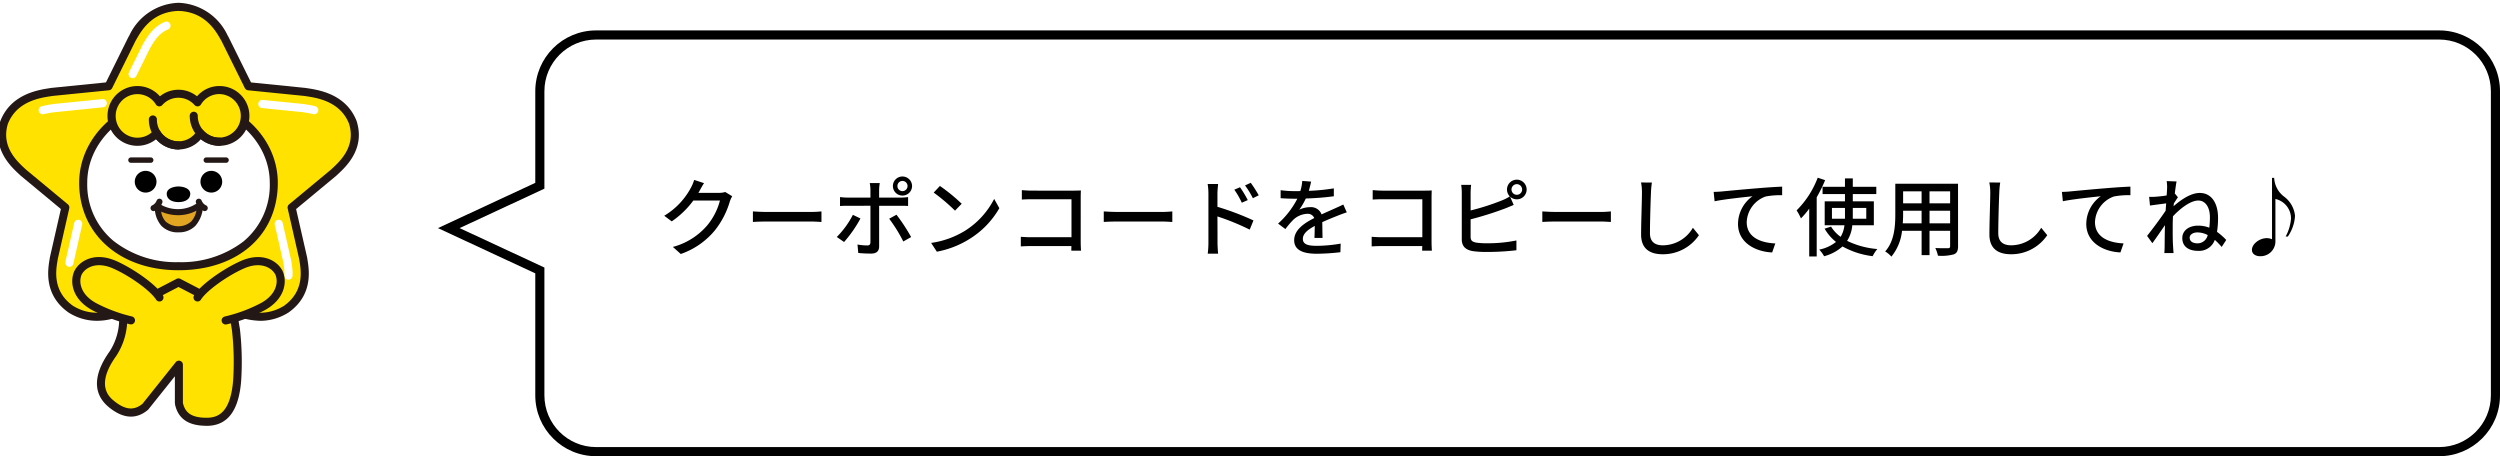<svg xmlns="http://www.w3.org/2000/svg" xmlns:xlink="http://www.w3.org/1999/xlink" width="411" height="75" viewBox="0 0 411 75">
  <defs>
    <filter id="合体_7" x="67" y="0" width="343.999" height="75" filterUnits="userSpaceOnUse">
      <feOffset dx="5" dy="5" input="SourceAlpha"/>
      <feGaussianBlur result="blur"/>
      <feFlood flood-color="#c1a900" flood-opacity="0.502"/>
      <feComposite operator="in" in2="blur"/>
      <feComposite in="SourceGraphic"/>
    </filter>
    <clipPath id="clip-path">
      <rect id="長方形_5494" data-name="長方形 5494" width="59" height="70" transform="translate(0.295 0)" fill="none"/>
    </clipPath>
  </defs>
  <g id="グループ_61468" data-name="グループ 61468" transform="translate(-1597 -12169)">
    <g transform="matrix(1, 0, 0, 1, 1597, 12169)" filter="url(#合体_7)">
      <g id="合体_7-2" data-name="合体 7" transform="translate(3427 -12)" fill="#fff">
        <path d="M -3031.001 81.25 L -3334 81.25 C -3339.101 81.25 -3343.25 77.1 -3343.25 72 L -3343.25 51.939 L -3343.25 51.461 L -3343.684 51.259 L -3358.221 44.5 L -3343.684 37.74 L -3343.25 37.539 L -3343.25 37.06 L -3343.25 22 C -3343.25 16.899 -3339.101 12.75 -3334 12.75 L -3031.001 12.75 C -3025.9 12.75 -3021.75 16.899 -3021.75 22 L -3021.75 72 C -3021.75 77.1 -3025.9 81.25 -3031.001 81.25 Z" stroke="none"/>
        <path d="M -3031.001 80.5 C -3026.314 80.5 -3022.5 76.687 -3022.5 72 L -3022.5 22 C -3022.5 17.313 -3026.314 13.5 -3031.001 13.5 L -3334 13.5 C -3338.688 13.5 -3342.5 17.313 -3342.5 22 L -3342.5 38.017 L -3356.442 44.5 L -3342.5 50.983 L -3342.5 72 C -3342.5 76.687 -3338.688 80.5 -3334 80.5 L -3031.001 80.5 M -3031.001 82 L -3334 82 C -3339.524 82 -3344 77.522 -3344 72 L -3344 51.939 L -3360 44.5 L -3344 37.06 L -3344 22 C -3344 16.477 -3339.524 12 -3334 12 L -3031.001 12 C -3025.478 12 -3021 16.477 -3021 22 L -3021 72 C -3021 77.522 -3025.478 82 -3031.001 82 Z" stroke="none" fill="#000"/>
      </g>
    </g>
    <g id="グループ_60321" data-name="グループ 60321" transform="translate(1596.662 12169.588)">
      <g id="グループ_60320" data-name="グループ 60320" transform="translate(0.042 -0.588)" clip-path="url(#clip-path)">
        <path id="パス_13341" data-name="パス 13341" d="M98.052,199.416l-8.205-5.9-8.926,5.9-.586,3.032a10.5,10.5,0,0,1-1.68,5.8c-2.807,3.905-2.415,6.57-.187,8.353,1.872,1.5,3.714,1.881,5.5.386l5.515-6.9v6.334c.476,2.292,2.154,3.042,4.546,3.042,2.847,0,4.605-1.853,5.024-6.654a47.515,47.515,0,0,0-.19-8.488Z" transform="translate(-59.781 -150.127)" fill="#ffe200"/>
        <path id="パス_13342" data-name="パス 13342" d="M91.717,217.793c-3,0-4.695-1.168-5.194-3.571l.018,0a1.965,1.965,0,0,1-.032-.4v-4.172l-4.337,5.429a.666.666,0,0,1-.093.1c-1.906,1.591-4.038,1.463-6.339-.378-3.46-2.77-1.876-6.566.063-9.264a9.9,9.9,0,0,0,1.555-5.388.67.67,0,0,1,.012-.15l.586-3.032a.666.666,0,0,1,.286-.429l8.925-5.9a.659.659,0,0,1,.748.015l8.205,5.9a.667.667,0,0,1,.268.432l.814,4.9c0,.014,0,.027.006.04a47.727,47.727,0,0,1,.191,8.616c-.426,4.886-2.285,7.261-5.683,7.261m-3.885-3.778c.381,1.715,1.547,2.447,3.885,2.447,1.787,0,3.9-.687,4.365-6.047a46.358,46.358,0,0,0-.187-8.34l-.766-4.612-7.614-5.471L79.2,197.483l-.519,2.687a11.061,11.061,0,0,1-1.807,6.134c-3.51,4.883-1.1,6.809-.312,7.443,1.794,1.437,3.222,1.572,4.62.436l5.471-6.849a.661.661,0,0,1,1.177.417s0,5.574,0,6.263" transform="translate(-57.465 -147.792)" fill="#231815"/>
        <path id="パス_13343" data-name="パス 13343" d="M60.734,22.231c-.023-.082-.046-.164-.073-.247s-.066-.16-.1-.239c-1.775-4.092-6.208-4.5-7.77-4.76l-9.3-.934L39.649,8.28C38.9,7.006,37.1,3.288,32.282,3.014,32.189,3.009,32.1,3,32,3s-.188.008-.281.013c-4.817.274-6.614,3.991-7.367,5.266l-3.847,7.771-9.3.934c-1.562.259-6,.668-7.77,4.76-.034.079-.069.158-.1.239s-.05.165-.073.247c-1.2,4.261,2.12,6.968,3.217,8.014L13.4,35.982l-1.9,8.348c-.213,1.434-1.156,5.4,2.565,8.208.072.054.143.108.218.161s.157.094.236.14c4.074,2.359,7.925.315,9.355-.313L32,48.3l8.122,4.225c1.43.628,5.281,2.672,9.355.313.078-.045.157-.091.236-.14s.147-.107.218-.161c3.72-2.8,2.777-6.773,2.565-8.208l-1.9-8.348,6.918-5.737c1.1-1.046,4.419-3.753,3.217-8.014" transform="translate(-2.363 -1.872)" fill="#ffe200"/>
        <path id="パス_13344" data-name="パス 13344" d="M43.06,52.276a12.585,12.585,0,0,1-5.239-1.337c-.112-.051-.215-.1-.308-.138l-.039-.019-7.819-4.067-7.819,4.067L21.8,50.8c-.093.041-.2.087-.308.138-1.659.752-5.544,2.514-9.641.141-.083-.048-.168-.1-.252-.15l-.033-.022c-.077-.055-.151-.11-.225-.166C7.532,47.875,8.179,43.9,8.456,42.2c.018-.112.035-.215.049-.307,0-.017.006-.033.009-.05L10.321,33.9l-6.6-5.476-.034-.031-.239-.224C2.13,26.947-.948,24.086.285,19.714c.025-.088.05-.177.079-.268,0-.014.009-.029.015-.043.035-.089.072-.175.11-.261,1.8-4.156,6.1-4.815,7.929-5.1l.339-.053.042-.006,8.932-.9,3.684-7.442c.007-.015.015-.029.023-.043.049-.082.1-.175.159-.276A9.249,9.249,0,0,1,29.337.014c.1-.006.2-.011.3-.014h.039c.1,0,.2.008.3.014a9.25,9.25,0,0,1,7.738,5.314c.058.1.111.194.159.276.008.014.016.029.023.043l3.684,7.442,8.932.9.042.006.339.053c1.833.282,6.127.941,7.93,5.1.037.084.074.17.108.258.006.014.011.029.016.044.027.086.052.171.076.256l0,.012c1.234,4.373-1.845,7.234-3.16,8.455l-.239.224-.034.031-6.6,5.476L50.8,41.846c0,.017.007.033.009.05.014.092.031.2.049.308.277,1.7.924,5.671-2.871,8.531-.084.063-.157.118-.235.173l-.034.022c-.085.052-.169.1-.253.15a8.652,8.652,0,0,1-4.4,1.2m-5-2.687.3.136c1.6.725,4.927,2.234,8.437.2.067-.039.135-.078.2-.119s.119-.087.177-.13c3.162-2.382,2.625-5.674,2.368-7.257-.018-.109-.034-.21-.048-.3l-1.892-8.324a.668.668,0,0,1,.224-.662l6.9-5.722.234-.219c1.232-1.145,3.8-3.528,2.785-7.114l0-.012c-.018-.064-.036-.128-.056-.193s-.055-.132-.083-.2c-1.512-3.485-5.163-4.046-6.917-4.315l-.333-.052-9.275-.932a.661.661,0,0,1-.526-.366L36.721,6.263c-.048-.081-.1-.172-.156-.27-.82-1.433-2.527-4.414-6.667-4.65-.081,0-.162-.009-.243-.012s-.162.007-.242.012c-4.142.235-5.848,3.217-6.668,4.649-.056.1-.108.189-.156.27l-3.836,7.749a.662.662,0,0,1-.527.366l-9.275.932-.333.052c-1.755.269-5.406.829-6.917,4.314-.029.066-.057.131-.084.2s-.04.136-.06.2c-1.012,3.587,1.552,5.97,2.784,7.115.086.08.165.153.235.22l6.9,5.722a.668.668,0,0,1,.224.662L9.81,42.119c-.014.091-.03.191-.048.3C9.5,44,8.967,47.294,12.12,49.67c.066.05.125.094.186.138s.134.08.2.118c3.512,2.034,6.84.525,8.439-.2l.3-.136,8.1-4.215a.658.658,0,0,1,.608,0Z" transform="translate(-0.016 0.464)" fill="#231815"/>
        <path id="パス_13345" data-name="パス 13345" d="M94.771,85.31c0,8.846-7.014,13.707-15.665,13.707S63.44,93.931,63.44,85.31c0-7.57,7.014-13.707,15.666-13.707S94.771,77.74,94.771,85.31" transform="translate(-49.467 -55.256)" fill="#fff"/>
        <path id="パス_13346" data-name="パス 13346" d="M76.767,97.349c-9.613,0-16.327-5.91-16.327-14.373,0-7.925,7.324-14.373,16.327-14.373s16.327,6.447,16.327,14.373c0,8.6-6.561,14.373-16.327,14.373m0-27.414c-8.273,0-15,5.85-15,13.042a12.01,12.01,0,0,0,4.347,9.573,16.658,16.658,0,0,0,10.656,3.469,16.8,16.8,0,0,0,10.66-3.387,12.019,12.019,0,0,0,4.344-9.655c0-7.191-6.731-13.042-15-13.042" transform="translate(-47.128 -52.922)" fill="#231815"/>
        <path id="パス_13347" data-name="パス 13347" d="M114.131,147.382a.5.5,0,0,1-.208-.953,1.4,1.4,0,0,0,.7-.733.5.5,0,1,1,.916.385,2.388,2.388,0,0,1-1.2,1.255.49.49,0,0,1-.207.046" transform="translate(-88.592 -112.674)" fill="#231815"/>
        <path id="パス_13348" data-name="パス 13348" d="M148.916,147.382a.489.489,0,0,1-.207-.046,2.387,2.387,0,0,1-1.2-1.255.5.5,0,1,1,.916-.385,1.4,1.4,0,0,0,.7.733.5.5,0,0,1-.208.953" transform="translate(-114.963 -112.674)" fill="#231815"/>
        <path id="パス_13349" data-name="パス 13349" d="M125.99,149.692a6.028,6.028,0,0,1-3.552,1.21,6.115,6.115,0,0,1-3.394-.954s-.256,3.773,3.4,3.773,3.545-4.029,3.545-4.029" transform="translate(-92.806 -116.022)" fill="#e2a522"/>
        <path id="パス_13350" data-name="パス 13350" d="M120.691,152.469a3.7,3.7,0,0,1-2.841-1.106,4.681,4.681,0,0,1-1.055-3.2.5.5,0,0,1,.286-.418.494.494,0,0,1,.5.049,5.7,5.7,0,0,0,3.1.858,5.527,5.527,0,0,0,3.236-1.1.5.5,0,0,1,.812.371,5.246,5.246,0,0,1-1.239,3.452,3.736,3.736,0,0,1-2.8,1.09m-2.846-3.4a3.138,3.138,0,0,0,.734,1.622,3.2,3.2,0,0,0,4.2,0,3.576,3.576,0,0,0,.86-1.779,6.449,6.449,0,0,1-2.954.743,7.054,7.054,0,0,1-2.839-.586" transform="translate(-91.052 -114.271)" fill="#231815"/>
        <path id="パス_13351" data-name="パス 13351" d="M127.691,136.079l-.07,0-.069,0c-.911.034-1.87.4-1.87,1.2,0,.835.743,1.365,1.926,1.374h.028c1.183-.009,1.926-.539,1.926-1.374,0-.8-.959-1.167-1.87-1.2" transform="translate(-97.983 -105.426)"/>
        <path id="パス_13352" data-name="パス 13352" d="M105.461,126.34a1.786,1.786,0,1,1-1.786-1.8,1.792,1.792,0,0,1,1.786,1.8" transform="translate(-79.437 -96.452)"/>
        <path id="パス_13353" data-name="パス 13353" d="M154.44,126.34a1.786,1.786,0,1,1-1.786-1.8,1.792,1.792,0,0,1,1.786,1.8" transform="translate(-117.615 -96.452)"/>
        <path id="パス_13354" data-name="パス 13354" d="M102.5,64.679A4.208,4.208,0,0,0,98.908,66.7a4.189,4.189,0,0,0-6.282,0,4.24,4.24,0,1,0-.443,5.048c.052.084.1.173.153.253a4.2,4.2,0,0,0,7.02-.25c.021.023.04.049.061.072a4.232,4.232,0,1,0,3.081-7.146" transform="translate(-66.128 -49.868)" fill="#ffe200"/>
        <path id="パス_13355" data-name="パス 13355" d="M93.428,72.106a4.885,4.885,0,0,1-3.68-1.685,4.913,4.913,0,1,1,.629-7.053,4.838,4.838,0,0,1,6.1,0,4.829,4.829,0,0,1,3.681-1.69,4.911,4.911,0,1,1-3.054,8.741,4.829,4.829,0,0,1-3.678,1.687M89.845,68.75l.058,0a.661.661,0,0,1,.5.313c.022.037.044.074.065.112a1.179,1.179,0,0,0,.063.1,3.543,3.543,0,0,0,5.92-.212.659.659,0,0,1,1.055-.1l.046.054a3.517,3.517,0,0,0,2.6,1.141,3.58,3.58,0,0,0,0-7.159,3.533,3.533,0,0,0-3.028,1.707.659.659,0,0,1-1.056.095,3.53,3.53,0,0,0-5.3,0,.659.659,0,0,1-1.056-.095A3.533,3.533,0,0,0,86.7,63.01a3.58,3.58,0,1,0,2.655,5.963.659.659,0,0,1,.493-.222" transform="translate(-63.79 -47.533)" fill="#231815"/>
        <path id="パス_13356" data-name="パス 13356" d="M97.93,23.188a.662.662,0,0,1-.3-.071.676.676,0,0,1-.3-.9l2.232-4.508c.007-.013.045-.08.052-.093l.062-.108a14.672,14.672,0,0,1,.868-1.37,7.352,7.352,0,0,1,1.131-1.25,5.722,5.722,0,0,1,1.562-.965.673.673,0,0,1,.506,1.248,4.308,4.308,0,0,0-1.195.74,6.037,6.037,0,0,0-.925,1.024,12.836,12.836,0,0,0-.757,1.193l-.063.108-.043.073L98.53,22.815a.669.669,0,0,1-.6.373" transform="translate(-75.829 -10.33)" fill="#fff"/>
        <path id="パス_13357" data-name="パス 13357" d="M30.9,73.836a.674.674,0,0,1-.16-1.328c.6-.149,1.193-.247,1.644-.317l.279-.044,8.051-.81a.674.674,0,0,1,.133,1.341l-8.258.845c-.427.065-.983.157-1.527.293a.664.664,0,0,1-.162.02" transform="translate(-23.577 -55.046)" fill="#fff"/>
        <path id="パス_13358" data-name="パス 13358" d="M50.833,168.5a.668.668,0,0,1-.66-.762l0-.03.015-.1.014-.089c0-.014.009-.057.013-.071l1.4-6.17a.67.67,0,1,1,1.306.3l-1.412,6.243-.015.1a.688.688,0,0,1-.667.58" transform="translate(-39.119 -124.632)" fill="#fff"/>
        <path id="パス_13359" data-name="パス 13359" d="M208.46,170.61h-.041a.671.671,0,0,1-.629-.713,5.61,5.61,0,0,0,0-.623c-.01-.219-.031-.437-.058-.655s-.061-.448-.1-.672c0,0-.015-.093-.016-.1l-.014-.091-1.4-6.182a.673.673,0,0,1,.5-.807.664.664,0,0,1,.8.507l1.4,6.17c0,.015.011.061.014.076l.014.092.015.088c.043.264.079.507.108.75s.054.5.066.752a7.062,7.062,0,0,1,0,.77.671.671,0,0,1-.668.634" transform="translate(-160.735 -124.629)" fill="#fff"/>
        <path id="パス_13360" data-name="パス 13360" d="M203.126,74.305a.671.671,0,0,1-.161-.02c-.25-.062-.5-.115-.756-.163s-.515-.091-.769-.13l-.073-.012-.141-.022-6.711-.677a.674.674,0,0,1,.133-1.341l6.677.671.073.011.211.033c.3.047.573.091.845.142s.555.11.831.179a.674.674,0,0,1-.16,1.328" transform="translate(-151.167 -55.517)" fill="#fff"/>
        <path id="パス_13361" data-name="パス 13361" d="M71.954,197.427c-1.045-1.648-4.631-4.184-7.422-5.4-2.737-1.194-5.071-.354-5.961,1.328l-.005.008,0,.009c-.772,1.74,0,4.108,2.621,5.547a25.272,25.272,0,0,0,6.084,2.276" transform="translate(-45.443 -148.528)" fill="#ffe200"/>
        <path id="パス_13362" data-name="パス 13362" d="M64.931,199.483a.657.657,0,0,1-.146-.017,25.737,25.737,0,0,1-6.256-2.341c-3.161-1.737-3.729-4.518-2.919-6.378l.01-.025c.008-.018.016-.036.026-.053l.016-.028c.959-1.784,3.489-3.046,6.8-1.6,2.7,1.178,6.535,3.79,7.716,5.654a.668.668,0,0,1-.2.919.659.659,0,0,1-.913-.2c-.936-1.476-4.333-3.93-7.127-5.149-2.541-1.108-4.426-.251-5.108,1.018-.575,1.329-.086,3.346,2.34,4.68a24.689,24.689,0,0,0,5.912,2.211.666.666,0,0,1-.144,1.315m-8.7-8.5h0Z" transform="translate(-43.106 -146.152)" fill="#231815"/>
        <path id="パス_13363" data-name="パス 13363" d="M148.662,197.427c1.045-1.648,4.63-4.184,7.422-5.4,2.737-1.194,5.071-.354,5.961,1.328l.005.008,0,.009c.772,1.74,0,4.108-2.621,5.547a25.261,25.261,0,0,1-6.147,2.29" transform="translate(-115.895 -148.528)" fill="#ffe200"/>
        <path id="パス_13364" data-name="パス 13364" d="M150.946,199.5a.666.666,0,0,1-.142-1.315,24.613,24.613,0,0,0,5.973-2.224c2.432-1.336,2.917-3.359,2.34-4.679-.684-1.27-2.567-2.126-5.107-1.018-2.795,1.219-6.192,3.673-7.128,5.149a.659.659,0,0,1-.913.2.668.668,0,0,1-.2-.919c1.182-1.864,5.015-4.476,7.717-5.654,3.3-1.442,5.831-.185,6.794,1.6l.018.032c.009.017.018.035.026.053l.011.028c.807,1.86.239,4.638-2.921,6.375a26.059,26.059,0,0,1-6.321,2.355.651.651,0,0,1-.144.016" transform="translate(-113.557 -146.151)" fill="#231815"/>
        <path id="パス_13365" data-name="パス 13365" d="M117.264,89.125a4.9,4.9,0,0,1-4.881-4.91.662.662,0,1,1,1.323,0,3.573,3.573,0,0,0,3.558,3.579.666.666,0,0,1,0,1.331" transform="translate(-87.617 -64.552)" fill="#231815"/>
        <path id="パス_13366" data-name="パス 13366" d="M147.751,86.39a4.9,4.9,0,0,1-4.882-4.911.662.662,0,1,1,1.323,0,3.573,3.573,0,0,0,3.559,3.58.666.666,0,0,1,0,1.331" transform="translate(-111.38 -62.423)" fill="#231815"/>
        <path id="パス_13367" data-name="パス 13367" d="M100.686,115.456H97.392a.444.444,0,0,1,0-.887h3.293a.444.444,0,0,1,0,.887" transform="translate(-75.588 -88.69)" fill="#231815"/>
        <path id="パス_13368" data-name="パス 13368" d="M156.85,115.456h-3.294a.444.444,0,0,1,0-.887h3.294a.444.444,0,0,1,0,.887" transform="translate(-119.366 -88.69)" fill="#231815"/>
      </g>
    </g>
    <path id="パス_16067" data-name="パス 16067" d="M7.742-10.892l-1.624-.532a6.207,6.207,0,0,1-.518,1.26A11.881,11.881,0,0,1,1.2-5.53l1.232.924a14.62,14.62,0,0,0,3.556-3.43H10.36a10.513,10.513,0,0,1-2.128,4.13,11.217,11.217,0,0,1-5.614,3.5L3.92.756a12.616,12.616,0,0,0,5.6-3.878,13.856,13.856,0,0,0,2.464-4.76,4.791,4.791,0,0,1,.392-.854l-1.148-.7a3.288,3.288,0,0,1-1.05.14H6.818c.07-.112.14-.238.2-.35C7.168-9.926,7.462-10.472,7.742-10.892Zm8.036,4.648v1.736c.476-.042,1.316-.07,2.086-.07H25.48c.616,0,1.26.056,1.568.07V-6.244c-.35.028-.9.084-1.568.084H17.864C17.108-6.16,16.24-6.216,15.778-6.244Zm23.758-4.172a.831.831,0,0,1,.826-.84.842.842,0,0,1,.84.84.842.842,0,0,1-.84.84A.831.831,0,0,1,39.536-10.416Zm-.742,0a1.565,1.565,0,0,0,1.568,1.568,1.577,1.577,0,0,0,1.582-1.568,1.577,1.577,0,0,0-1.582-1.568A1.565,1.565,0,0,0,38.794-10.416Zm-2.156-.49H34.986A5.965,5.965,0,0,1,35.1-9.814v1.3H31.346A11.624,11.624,0,0,1,30.1-8.6v1.47c.378-.028.826-.042,1.26-.042H35.1v6.006c-.014.378-.168.518-.532.518A9.557,9.557,0,0,1,32.97-.8L33.1.588a20.973,20.973,0,0,0,2.114.1c.924,0,1.316-.434,1.316-1.19V-7.168h3.528c.35,0,.826,0,1.232.028V-8.6a9.315,9.315,0,0,1-1.246.084H36.526V-9.8A7.521,7.521,0,0,1,36.638-10.906ZM33.46-5.082l-1.246-.6a14.533,14.533,0,0,1-2.646,3.64l1.2.826A20.918,20.918,0,0,0,33.46-5.082ZM39.382-5.7l-1.2.658A24.242,24.242,0,0,1,40.5-1.3L41.79-2.03A30.084,30.084,0,0,0,39.382-5.7Zm7.14-4.732L45.5-9.338A30.366,30.366,0,0,1,49-6.37L50.106-7.5A29.378,29.378,0,0,0,46.522-10.43ZM45.08-1.064,46.018.378A15.436,15.436,0,0,0,51.38-1.708a14.314,14.314,0,0,0,4.914-5.068L55.44-8.3a13.33,13.33,0,0,1-4.858,5.278A14.547,14.547,0,0,1,45.08-1.064Zm14.91-8.68V-8.19c.364-.028,1.078-.056,1.624-.056h6.538V-2H61.446c-.6,0-1.218-.042-1.624-.07V-.49c.406-.028,1.106-.056,1.68-.056h6.636c0,.294-.014.56-.014.756h1.6c-.028-.308-.056-.994-.056-1.484V-8.512c0-.364.014-.868.028-1.176-.252.014-.742.028-1.12.028H61.614C61.152-9.66,60.48-9.7,59.99-9.744Zm13.468,3.5v1.736c.476-.042,1.316-.07,2.086-.07H83.16c.616,0,1.26.056,1.568.07V-6.244c-.35.028-.9.084-1.568.084H75.544C74.788-6.16,73.92-6.216,73.458-6.244Zm22.4-3.976-.938.406a12.755,12.755,0,0,1,1.232,2.142l.98-.434A17.26,17.26,0,0,0,95.858-10.22Zm1.764-.728-.938.434a13.991,13.991,0,0,1,1.288,2.1l.966-.476A20.786,20.786,0,0,0,97.622-10.948ZM90.664-1.092A14.835,14.835,0,0,1,90.552.7H92.26c-.056-.5-.1-1.358-.1-1.792,0-.462,0-2.394-.014-4.326a39.122,39.122,0,0,1,5.306,2.17L98.07-4.76A45.352,45.352,0,0,0,92.148-7V-9.184c0-.5.07-1.106.112-1.568H90.538a10,10,0,0,1,.126,1.568Zm16.884-10.052-1.456-.112a6.972,6.972,0,0,1-.322,1.666c-.28.014-.56.014-.826.014a18.1,18.1,0,0,1-2.408-.154v1.316c.784.056,1.75.084,2.338.084h.406a14.066,14.066,0,0,1-3.164,4.088l1.2.9a15.228,15.228,0,0,1,1.274-1.5,3.568,3.568,0,0,1,2.324-1.008,1.127,1.127,0,0,1,1.148.7c-1.624.826-3.3,1.918-3.3,3.64s1.624,2.226,3.71,2.226a35.651,35.651,0,0,0,3.892-.252l.042-1.414a23.84,23.84,0,0,1-3.892.364c-1.414,0-2.324-.2-2.324-1.148,0-.826.756-1.47,1.96-2.128-.014.686-.028,1.484-.056,1.974h1.33c-.014-.672-.028-1.792-.042-2.59.98-.448,1.89-.812,2.6-1.092.42-.168,1.022-.392,1.428-.518l-.574-1.288c-.448.224-.854.406-1.33.616-.658.308-1.372.6-2.24,1.008a1.843,1.843,0,0,0-1.876-1.19,4.112,4.112,0,0,0-1.792.42,11.234,11.234,0,0,0,1.078-1.848,43.257,43.257,0,0,0,4.606-.364v-1.3a32.276,32.276,0,0,1-4.116.406C107.352-10.234,107.464-10.752,107.548-11.144Zm10.122,1.4V-8.19c.364-.028,1.078-.056,1.624-.056h6.538V-2h-6.706c-.6,0-1.218-.042-1.624-.07V-.49c.406-.028,1.106-.056,1.68-.056h6.636c0,.294-.014.56-.014.756h1.6c-.028-.308-.056-.994-.056-1.484V-8.512c0-.364.014-.868.028-1.176-.252.014-.742.028-1.12.028h-6.958C118.832-9.66,118.16-9.7,117.67-9.744Zm22.82-.1a.887.887,0,0,1,.882-.882.885.885,0,0,1,.868.882.872.872,0,0,1-.868.868A.875.875,0,0,1,140.49-9.842Zm-.742,0a1.633,1.633,0,0,0,.462,1.134,7.412,7.412,0,0,1-1.33.672A38.444,38.444,0,0,1,133.77-6.4V-9.324a12.7,12.7,0,0,1,.084-1.288h-1.638a8.357,8.357,0,0,1,.1,1.288v7.658c0,1.176.644,1.736,1.778,1.946a15.255,15.255,0,0,0,2.3.14A41,41,0,0,0,141.3.14V-1.47a23.381,23.381,0,0,1-4.83.462,12.073,12.073,0,0,1-1.75-.1c-.658-.14-.952-.308-.952-.98V-4.942a54.117,54.117,0,0,0,5.614-1.764c.448-.168,1.008-.42,1.47-.6l-.588-1.358a1.63,1.63,0,0,0,1.106.434,1.61,1.61,0,0,0,1.61-1.61,1.622,1.622,0,0,0-1.61-1.624A1.625,1.625,0,0,0,139.748-9.842Zm5.81,3.6v1.736c.476-.042,1.316-.07,2.086-.07h7.616c.616,0,1.26.056,1.568.07V-6.244c-.35.028-.9.084-1.568.084h-7.616C146.888-6.16,146.02-6.216,145.558-6.244Zm18.018-4.746L161.784-11a8.1,8.1,0,0,1,.154,1.624c0,1.344-.14,4.956-.14,6.944C161.8-.112,163.226.8,165.354.8a7.109,7.109,0,0,0,5.95-3.136l-.994-1.218a5.737,5.737,0,0,1-4.928,2.884c-1.218,0-2.128-.5-2.128-1.988,0-1.932.1-5.166.168-6.72A12.767,12.767,0,0,1,163.576-10.99Zm10.15,1.54.154,1.54c1.554-.336,4.816-.672,6.23-.826a5.637,5.637,0,0,0-2.38,4.55c0,3.094,2.87,4.564,5.614,4.69l.518-1.484c-2.324-.1-4.7-.952-4.7-3.5a4.642,4.642,0,0,1,3.108-4.214,12.488,12.488,0,0,1,2.716-.21v-1.414c-.966.042-2.366.126-3.864.252-2.576.21-5.068.448-6.09.546C174.762-9.492,174.272-9.464,173.726-9.45Zm17.108-2.338a15.124,15.124,0,0,1-3.472,5.376,8.685,8.685,0,0,1,.714,1.316,14.221,14.221,0,0,0,1.358-1.6V1.162h1.232v-9.73a23.8,23.8,0,0,0,1.386-2.814Zm2.338,6.748V-6.818h2.142V-5.04Zm5.642-1.778V-5.04H196.6V-6.818Zm1.246,2.856V-7.9H196.6V-9.1h3.864v-1.19H196.6v-1.386h-1.288v1.386h-3.682V-9.1h3.682v1.2h-3.332v3.934h3.248a4.643,4.643,0,0,1-.63,1.9,5.751,5.751,0,0,1-1.568-1.68l-1.064.336a7.618,7.618,0,0,0,1.876,2.184,6.412,6.412,0,0,1-2.758,1.26,5.557,5.557,0,0,1,.8,1.092,7.385,7.385,0,0,0,3.024-1.61,13.591,13.591,0,0,0,4.956,1.6,5.684,5.684,0,0,1,.77-1.176,13.871,13.871,0,0,1-4.97-1.344,5.684,5.684,0,0,0,.854-2.562Zm9.156-.322V-6.356H212.6v2.072Zm-4.4,0c.042-.518.056-1.036.056-1.512v-.56h3.038v2.072Zm3.094-5.264v1.974h-3.038V-9.548Zm4.69,1.974h-3.388V-9.548H212.6Zm1.3-3.22H203.588V-5.81c0,1.974-.14,4.452-1.666,6.146a4.309,4.309,0,0,1,1.022.854,8.031,8.031,0,0,0,1.75-4.242h3.22v4h1.3v-4H212.6V-.546c0,.266-.1.35-.35.35s-1.19.014-2.086-.028a5.379,5.379,0,0,1,.434,1.26A7.664,7.664,0,0,0,213.22.812c.5-.2.686-.588.686-1.344Zm6.93-.2L219.044-11A8.1,8.1,0,0,1,219.2-9.38c0,1.344-.14,4.956-.14,6.944,0,2.324,1.428,3.234,3.556,3.234a7.109,7.109,0,0,0,5.95-3.136l-.994-1.218a5.737,5.737,0,0,1-4.928,2.884c-1.218,0-2.128-.5-2.128-1.988,0-1.932.1-5.166.168-6.72A12.767,12.767,0,0,1,220.836-10.99Zm10.15,1.54.154,1.54c1.554-.336,4.816-.672,6.23-.826a5.637,5.637,0,0,0-2.38,4.55c0,3.094,2.87,4.564,5.614,4.69l.518-1.484c-2.324-.1-4.7-.952-4.7-3.5a4.642,4.642,0,0,1,3.108-4.214,12.488,12.488,0,0,1,2.716-.21v-1.414c-.966.042-2.366.126-3.864.252-2.576.21-5.068.448-6.09.546C232.022-9.492,231.532-9.464,230.986-9.45Zm21,7.532c0-.532.6-.868,1.26-.868a3.684,3.684,0,0,1,1.708.434A1.716,1.716,0,0,1,253.3-.994C252.588-.994,251.986-1.26,251.986-1.918Zm-3.71-8.162c0,.154-.028.616-.07,1.218-.672.112-1.4.182-1.834.21a8.9,8.9,0,0,1-1.05.014l.14,1.428c.84-.112,2-.266,2.66-.35-.028.406-.056.812-.084,1.2-.756,1.148-2.268,3.164-3.052,4.144l.868,1.2c.588-.812,1.414-2,2.072-2.968-.042,1.554-.042,2.352-.056,3.668,0,.224-.028.672-.042.924h1.512c-.028-.294-.056-.7-.07-.952-.084-1.274-.07-2.268-.07-3.486,0-.49.014-1.036.042-1.61,1.2-1.288,2.884-2.59,4.172-2.59,1.134,0,1.9,1.078,1.9,2.716a13.578,13.578,0,0,1-.1,1.75,5.147,5.147,0,0,0-1.848-.336c-1.554,0-2.59.854-2.59,2.03,0,1.5,1.162,2.114,2.6,2.114a2.725,2.725,0,0,0,2.744-1.806,12.838,12.838,0,0,1,1.134,1.162l.742-1.148a9.9,9.9,0,0,0-1.512-1.33,14.418,14.418,0,0,0,.168-2.31c0-2.408-1.078-4.088-3.01-4.088-1.5,0-3.136,1.162-4.3,2.184.014-.14.028-.294.042-.448.224-.35.49-.77.672-1.022l-.476-.588-.042.014c.112-.924.224-1.666.294-2.03l-1.624-.056A7.788,7.788,0,0,1,248.276-10.08Zm17.6-1.68h-.35V-1.666a2.057,2.057,0,0,0-.882-.182c-1.148,0-2.422.938-2.422,1.932,0,.686.658,1.036,1.3,1.036a2.437,2.437,0,0,0,2.562-2.38V-8.288a3.275,3.275,0,0,1,2.562,3.234,7.3,7.3,0,0,1-.882,2.94h.364A6.641,6.641,0,0,0,269.3-5.53,4.473,4.473,0,0,0,267.5-8.68,4.091,4.091,0,0,1,265.874-11.76Z" transform="translate(1705 12210)"/>
  </g>
</svg>

